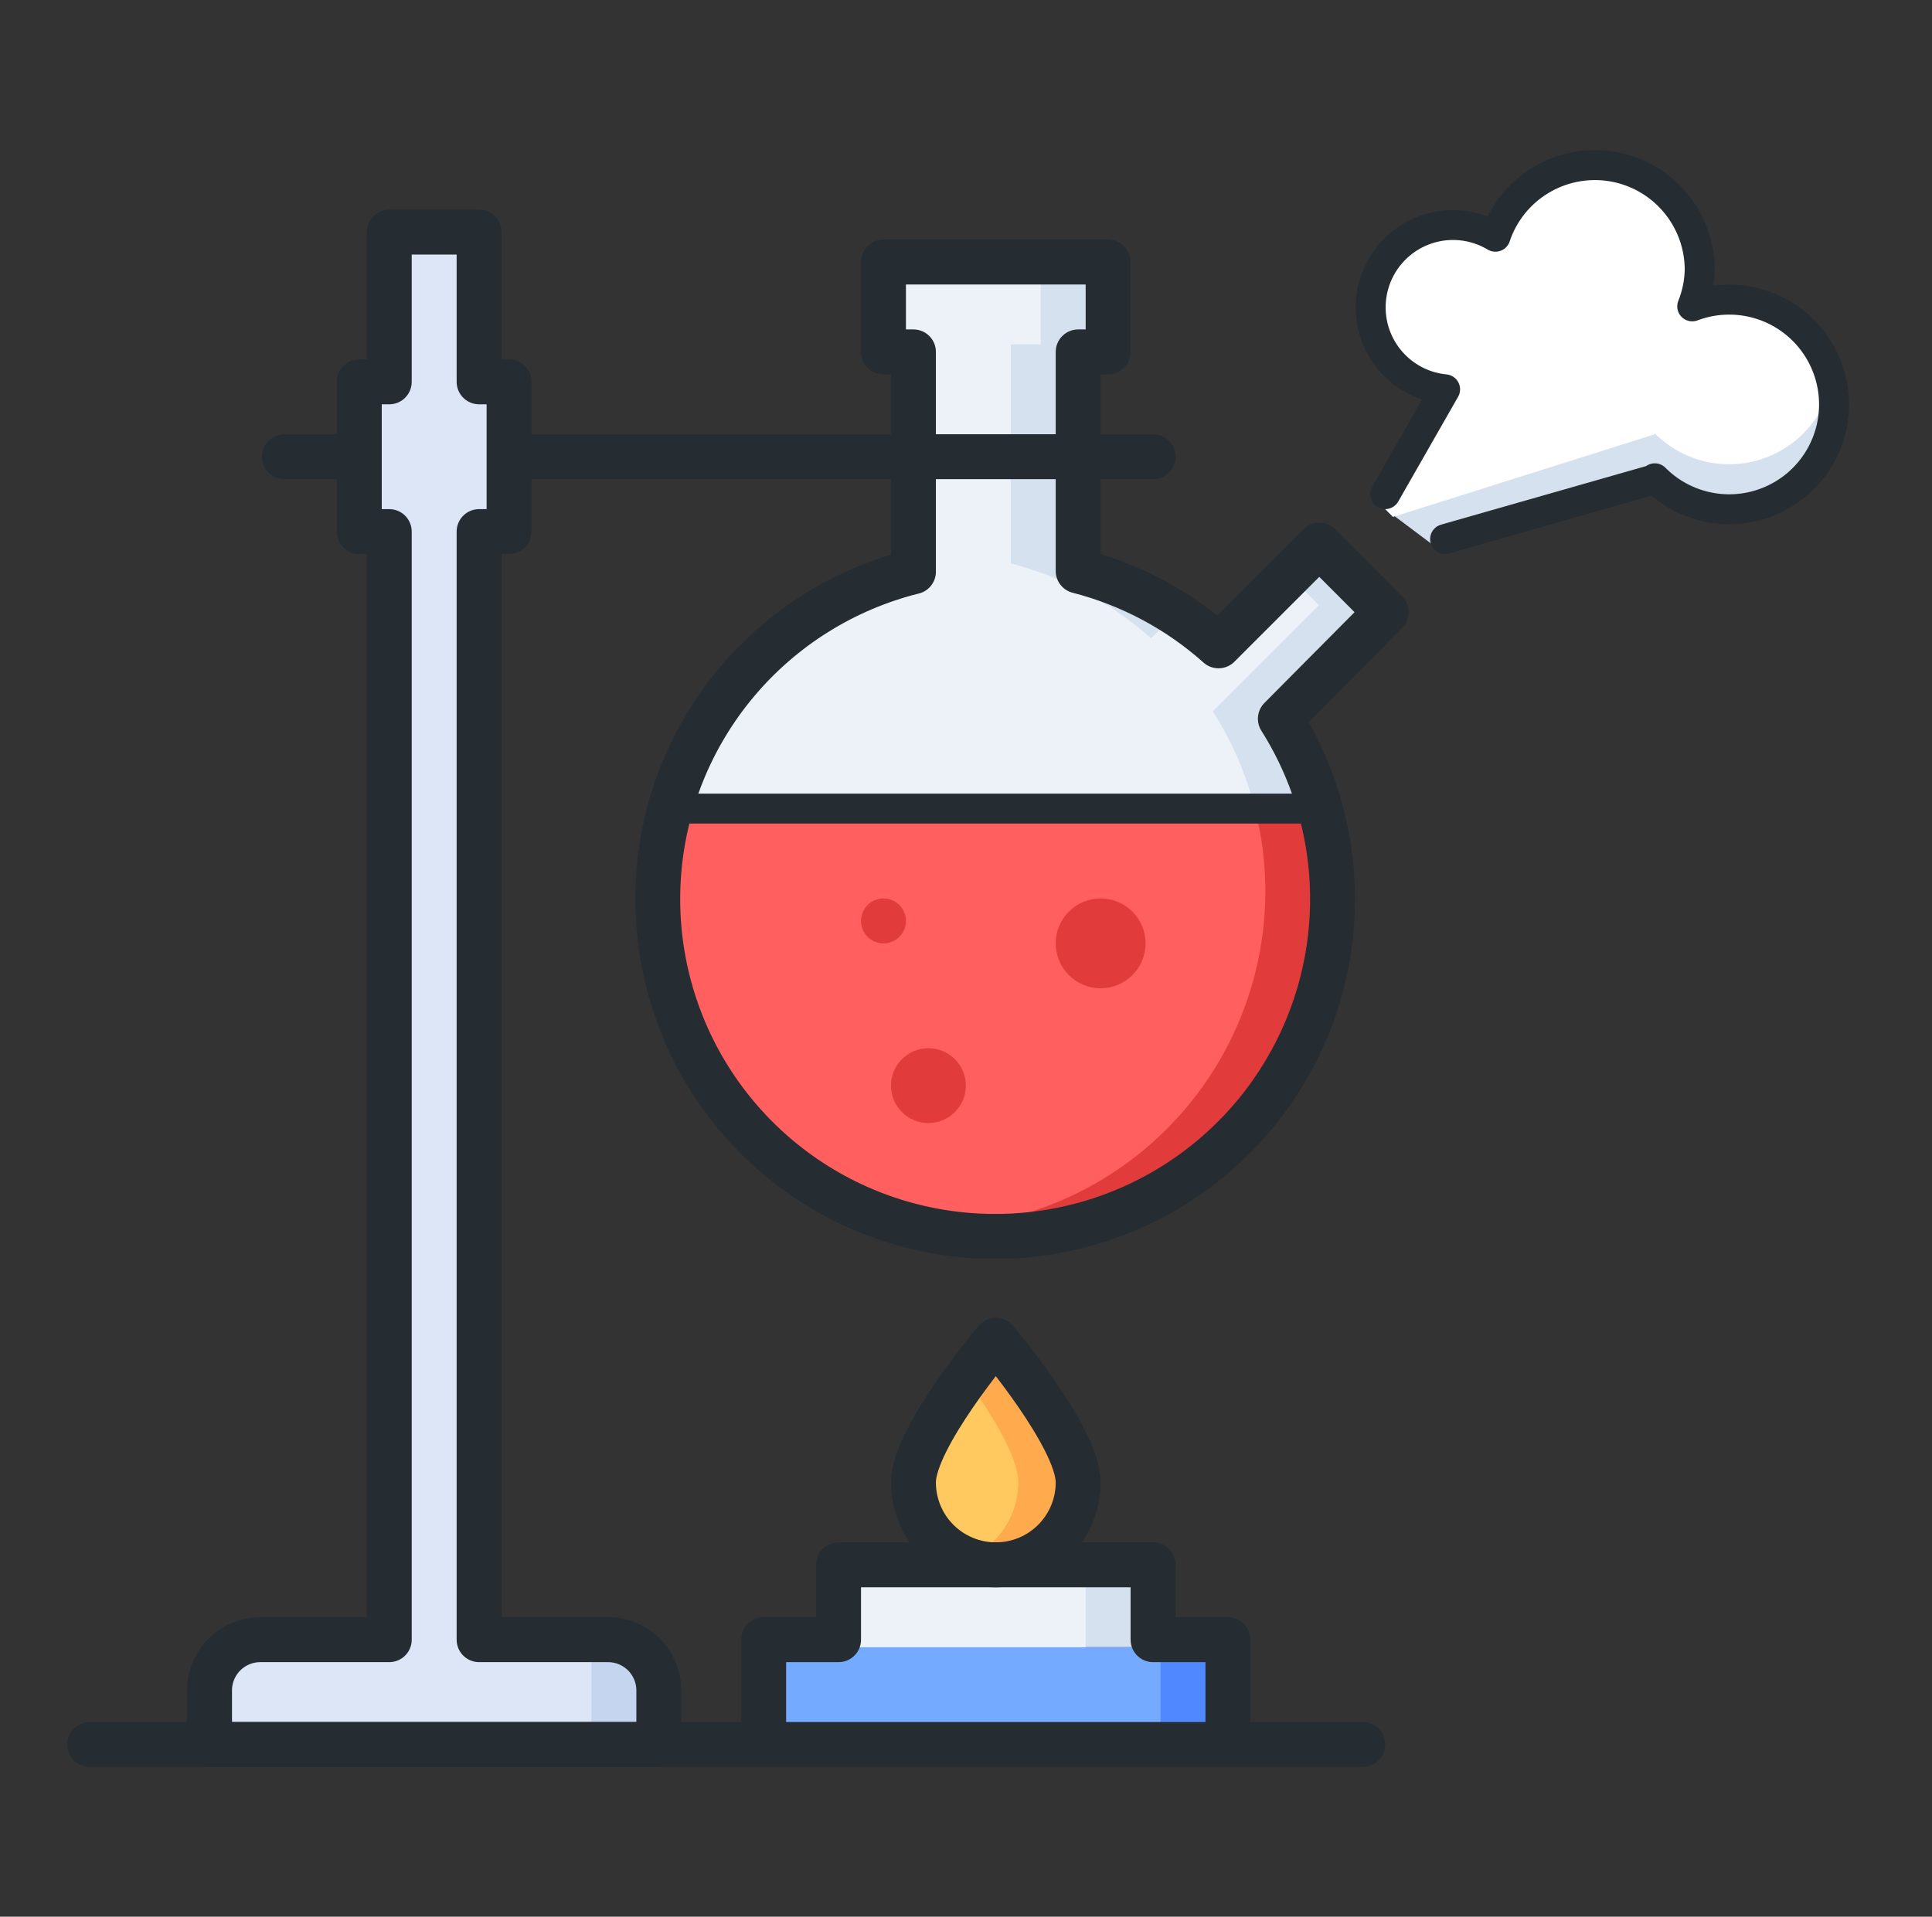 <svg xmlns="http://www.w3.org/2000/svg" width="129" height="128" viewBox="0 0 129 128" fill="none"><rect x="0" y="0" width="129" height="128" fill="#333333" stroke="none"/><g id="experiment 1"><path id="Vector" d="M71.99 99C71.99 100.459 71.41 101.858 70.379 102.889C69.347 103.921 67.948 104.5 66.49 104.5C65.031 104.5 63.632 103.921 62.601 102.889C61.569 101.858 60.99 100.459 60.99 99C60.99 96 66.49 89.5 66.49 89.5C66.49 89.5 71.99 96 71.99 99Z" fill="#FFAA4C"></path><path id="Vector_2" d="M93.059 41.38L88.59 36.9L81.859 43.63C79.181 41.237 75.968 39.523 72.49 38.63V24H74.49V18H59.489V24H61.489V38.68C56.868 39.837 52.732 42.428 49.676 46.083C46.62 49.737 44.801 54.266 44.48 59.02C44.16 63.773 45.354 68.505 47.892 72.537C50.429 76.569 54.179 79.692 58.604 81.459C63.028 83.226 67.898 83.545 72.515 82.37C77.132 81.195 81.257 78.588 84.299 74.921C87.341 71.254 89.142 66.718 89.444 61.964C89.746 57.209 88.533 52.482 85.98 48.46L93.059 41.38ZM115.49 20C114.649 20.001 113.816 20.154 113.03 20.45C113.33 19.668 113.486 18.838 113.49 18C113.483 16.34 112.888 14.737 111.809 13.476C110.73 12.214 109.238 11.377 107.599 11.114C105.961 10.851 104.282 11.179 102.862 12.039C101.443 12.899 100.375 14.236 99.85 15.81C99.142 15.385 98.348 15.125 97.526 15.049C96.704 14.973 95.876 15.082 95.103 15.37C94.329 15.657 93.63 16.115 93.058 16.71C92.485 17.304 92.054 18.019 91.795 18.803C91.537 19.587 91.458 20.419 91.565 21.237C91.672 22.055 91.961 22.839 92.412 23.53C92.863 24.221 93.463 24.802 94.169 25.23C94.875 25.657 95.668 25.921 96.49 26L92.49 34L96.49 37L110.49 32V31.94C111.301 32.755 112.301 33.357 113.401 33.694C114.5 34.03 115.666 34.09 116.795 33.869C117.923 33.648 118.98 33.153 119.871 32.426C120.763 31.699 121.461 30.764 121.906 29.704C122.35 28.643 122.526 27.489 122.418 26.344C122.31 25.199 121.922 24.098 121.288 23.139C120.654 22.18 119.793 21.392 118.781 20.844C117.77 20.297 116.64 20.007 115.49 20Z" fill="#D5E1EF"></path><path id="Vector_3" d="M92.49 34L93.01 34.52L110.49 29V28.94C111.377 29.831 112.488 30.468 113.706 30.781C114.924 31.095 116.204 31.075 117.411 30.723C118.619 30.371 119.709 29.7 120.567 28.781C121.426 27.862 122.021 26.729 122.29 25.5C122.069 24.524 121.641 23.607 121.035 22.811C120.429 22.014 119.659 21.357 118.778 20.883C117.897 20.409 116.924 20.13 115.926 20.064C114.927 19.998 113.926 20.146 112.99 20.5C113.31 19.705 113.48 18.857 113.49 18C113.484 16.34 112.888 14.737 111.809 13.476C110.73 12.214 109.238 11.377 107.6 11.114C105.961 10.851 104.282 11.179 102.863 12.039C101.443 12.899 100.375 14.236 99.85 15.81C99.142 15.385 98.348 15.125 97.527 15.049C96.705 14.973 95.877 15.082 95.103 15.37C94.33 15.657 93.631 16.115 93.058 16.71C92.486 17.304 92.054 18.019 91.796 18.803C91.537 19.587 91.459 20.419 91.565 21.237C91.672 22.055 91.962 22.839 92.412 23.53C92.863 24.221 93.464 24.802 94.17 25.23C94.876 25.657 95.668 25.921 96.49 26L92.49 34Z" fill="white"></path><path id="Vector_4" d="M84.49 59.5C84.484 55.248 83.266 51.085 80.98 47.5L88.06 40.42L86.59 38.9L81.86 43.63C80.782 42.682 79.617 41.838 78.38 41.11L76.86 42.63C74.182 40.237 70.968 38.523 67.49 37.63V23H69.49V18H59.49V24H61.49V38.68C56.754 39.876 52.536 42.581 49.474 46.386C46.411 50.191 44.67 54.89 44.513 59.772C44.356 64.653 45.792 69.454 48.603 73.448C51.415 77.442 55.451 80.412 60.1 81.91C63.202 82.171 66.324 81.786 69.27 80.779C72.216 79.772 74.92 78.164 77.213 76.058C79.505 73.951 81.336 71.392 82.588 68.542C83.841 65.692 84.488 62.613 84.49 59.5Z" fill="#EDF2F8"></path><path id="Vector_5" d="M45.49 54C44.545 57.096 44.279 60.359 44.711 63.567C45.143 66.775 46.262 69.852 47.992 72.587C49.722 75.323 52.022 77.653 54.736 79.418C57.449 81.183 60.511 82.342 63.713 82.815C66.915 83.288 70.182 83.064 73.289 82.159C76.397 81.254 79.273 79.688 81.72 77.57C84.167 75.451 86.128 72.829 87.469 69.883C88.81 66.938 89.499 63.737 89.49 60.5C89.479 58.296 89.142 56.105 88.49 54H45.49Z" fill="#E23B3B"></path><path id="Vector_6" d="M84.49 59.5C84.486 57.645 84.251 55.797 83.79 54H45.49C43.768 59.639 44.336 65.728 47.07 70.951C49.804 76.175 54.485 80.112 60.1 81.91C63.202 82.171 66.325 81.786 69.27 80.779C72.216 79.772 74.92 78.164 77.213 76.058C79.505 73.951 81.336 71.392 82.588 68.542C83.841 65.692 84.488 62.613 84.49 59.5Z" fill="#FF5F5F"></path><path id="Vector_7" d="M58.99 63C59.818 63 60.49 62.328 60.49 61.5C60.49 60.672 59.818 60 58.99 60C58.161 60 57.49 60.672 57.49 61.5C57.49 62.328 58.161 63 58.99 63Z" fill="#E23B3B"></path><path id="Vector_8" d="M73.49 66C75.147 66 76.49 64.657 76.49 63C76.49 61.343 75.147 60 73.49 60C71.833 60 70.49 61.343 70.49 63C70.49 64.657 71.833 66 73.49 66Z" fill="#E23B3B"></path><path id="Vector_9" d="M61.99 75C63.37 75 64.49 73.881 64.49 72.5C64.49 71.119 63.37 70 61.99 70C60.609 70 59.49 71.119 59.49 72.5C59.49 73.881 60.609 75 61.99 75Z" fill="#E23B3B"></path><path id="Vector_10" d="M64.49 92.06C62.92 94.21 60.99 97.2 60.99 99C60.99 100.106 61.325 101.187 61.949 102.1C62.574 103.014 63.459 103.718 64.49 104.12C65.52 103.718 66.406 103.014 67.03 102.1C67.655 101.187 67.989 100.106 67.99 99C67.99 97.2 66.06 94.21 64.49 92.06Z" fill="#FFC960"></path><path id="Vector_11" d="M51.49 110H81.49V116H51.49V110Z" fill="#4F88FF"></path><path id="Vector_12" d="M55.49 104H76.49V110H55.49V104Z" fill="#D5E1EF"></path><path id="Vector_13" d="M51.49 110H77.49V116H51.49V110Z" fill="#74AAFF"></path><path id="Vector_14" d="M14.49 110H43.49V116H14.49V110Z" fill="#C5D5F0"></path><path id="Vector_15" d="M32.49 110V36H34.49V26H32.49V16H26.49V26H24.49V36H26.49V110H14.49V116H39.49V110H32.49Z" fill="#DCE6F6"></path><path id="Vector_16" d="M55.49 104H72.49V110H55.49V104Z" fill="#EDF2F8"></path><path id="Vector_17" d="M5.99 116.5H90.99M34.99 30.5H76.99M18.99 30.5H22.99M76.99 109.5V104.5H55.99V109.5H50.99V116.5H81.99V109.5H76.99Z" stroke="#252D32" stroke-width="3" stroke-linecap="round" stroke-linejoin="round"></path><path id="Vector_18" d="M71.99 99C71.99 100.459 71.41 101.858 70.379 102.889C69.347 103.921 67.948 104.5 66.49 104.5C65.031 104.5 63.632 103.921 62.601 102.889C61.569 101.858 60.99 100.459 60.99 99C60.99 96 66.49 89.5 66.49 89.5C66.49 89.5 71.99 96 71.99 99Z" stroke="#252D32" stroke-width="3" stroke-linecap="round" stroke-linejoin="round"></path><path id="Vector_19" d="M45.49 54H87.49" stroke="#252D32" stroke-width="2" stroke-linecap="round" stroke-linejoin="round"></path><path id="Vector_20" d="M40.6 109.5H31.99V35.5H33.99V25.5H31.99V15.5H25.99V25.5H23.99V35.5H25.99V109.5H17.38C16.481 109.5 15.618 109.857 14.983 110.493C14.347 111.129 13.99 111.991 13.99 112.89V116.5H43.99V112.89C43.99 111.991 43.633 111.129 42.997 110.493C42.361 109.857 41.499 109.5 40.6 109.5ZM92.56 40.88L88.09 36.4L81.36 43.13C78.682 40.737 75.468 39.023 71.99 38.13V23.5H73.99V17.5H58.99V23.5H60.99V38.18C56.369 39.334 52.232 41.922 49.174 45.573C46.116 49.224 44.294 53.75 43.969 58.502C43.644 63.253 44.833 67.986 47.365 72.019C49.898 76.053 53.643 79.18 58.064 80.952C62.485 82.724 67.353 83.049 71.971 81.882C76.588 80.714 80.716 78.113 83.763 74.452C86.81 70.791 88.618 66.259 88.928 61.507C89.239 56.754 88.035 52.026 85.49 48L92.56 40.88Z" stroke="#252D32" stroke-width="3" stroke-linecap="round" stroke-linejoin="round"></path><path id="Vector_21" d="M96.49 36L110.49 32V31.94C111.377 32.834 112.488 33.472 113.708 33.787C114.927 34.102 116.208 34.083 117.417 33.73C118.626 33.378 119.718 32.706 120.577 31.786C121.436 30.865 122.031 29.73 122.299 28.499C122.567 27.269 122.498 25.989 122.1 24.795C121.701 23.6 120.988 22.535 120.035 21.712C119.082 20.889 117.924 20.338 116.684 20.118C115.445 19.898 114.168 20.016 112.99 20.46C113.306 19.677 113.475 18.844 113.49 18C113.484 16.34 112.888 14.737 111.809 13.476C110.73 12.214 109.238 11.377 107.6 11.114C105.961 10.851 104.282 11.179 102.863 12.039C101.443 12.899 100.375 14.236 99.85 15.81C99.142 15.385 98.348 15.125 97.527 15.049C96.705 14.973 95.877 15.082 95.103 15.37C94.33 15.657 93.631 16.115 93.058 16.71C92.486 17.304 92.054 18.019 91.796 18.803C91.537 19.587 91.459 20.419 91.565 21.237C91.672 22.055 91.962 22.839 92.412 23.53C92.863 24.221 93.464 24.802 94.17 25.23C94.876 25.657 95.668 25.921 96.49 26L92.49 33" stroke="#252D32" stroke-width="2" stroke-linecap="round" stroke-linejoin="round"></path></g></svg>